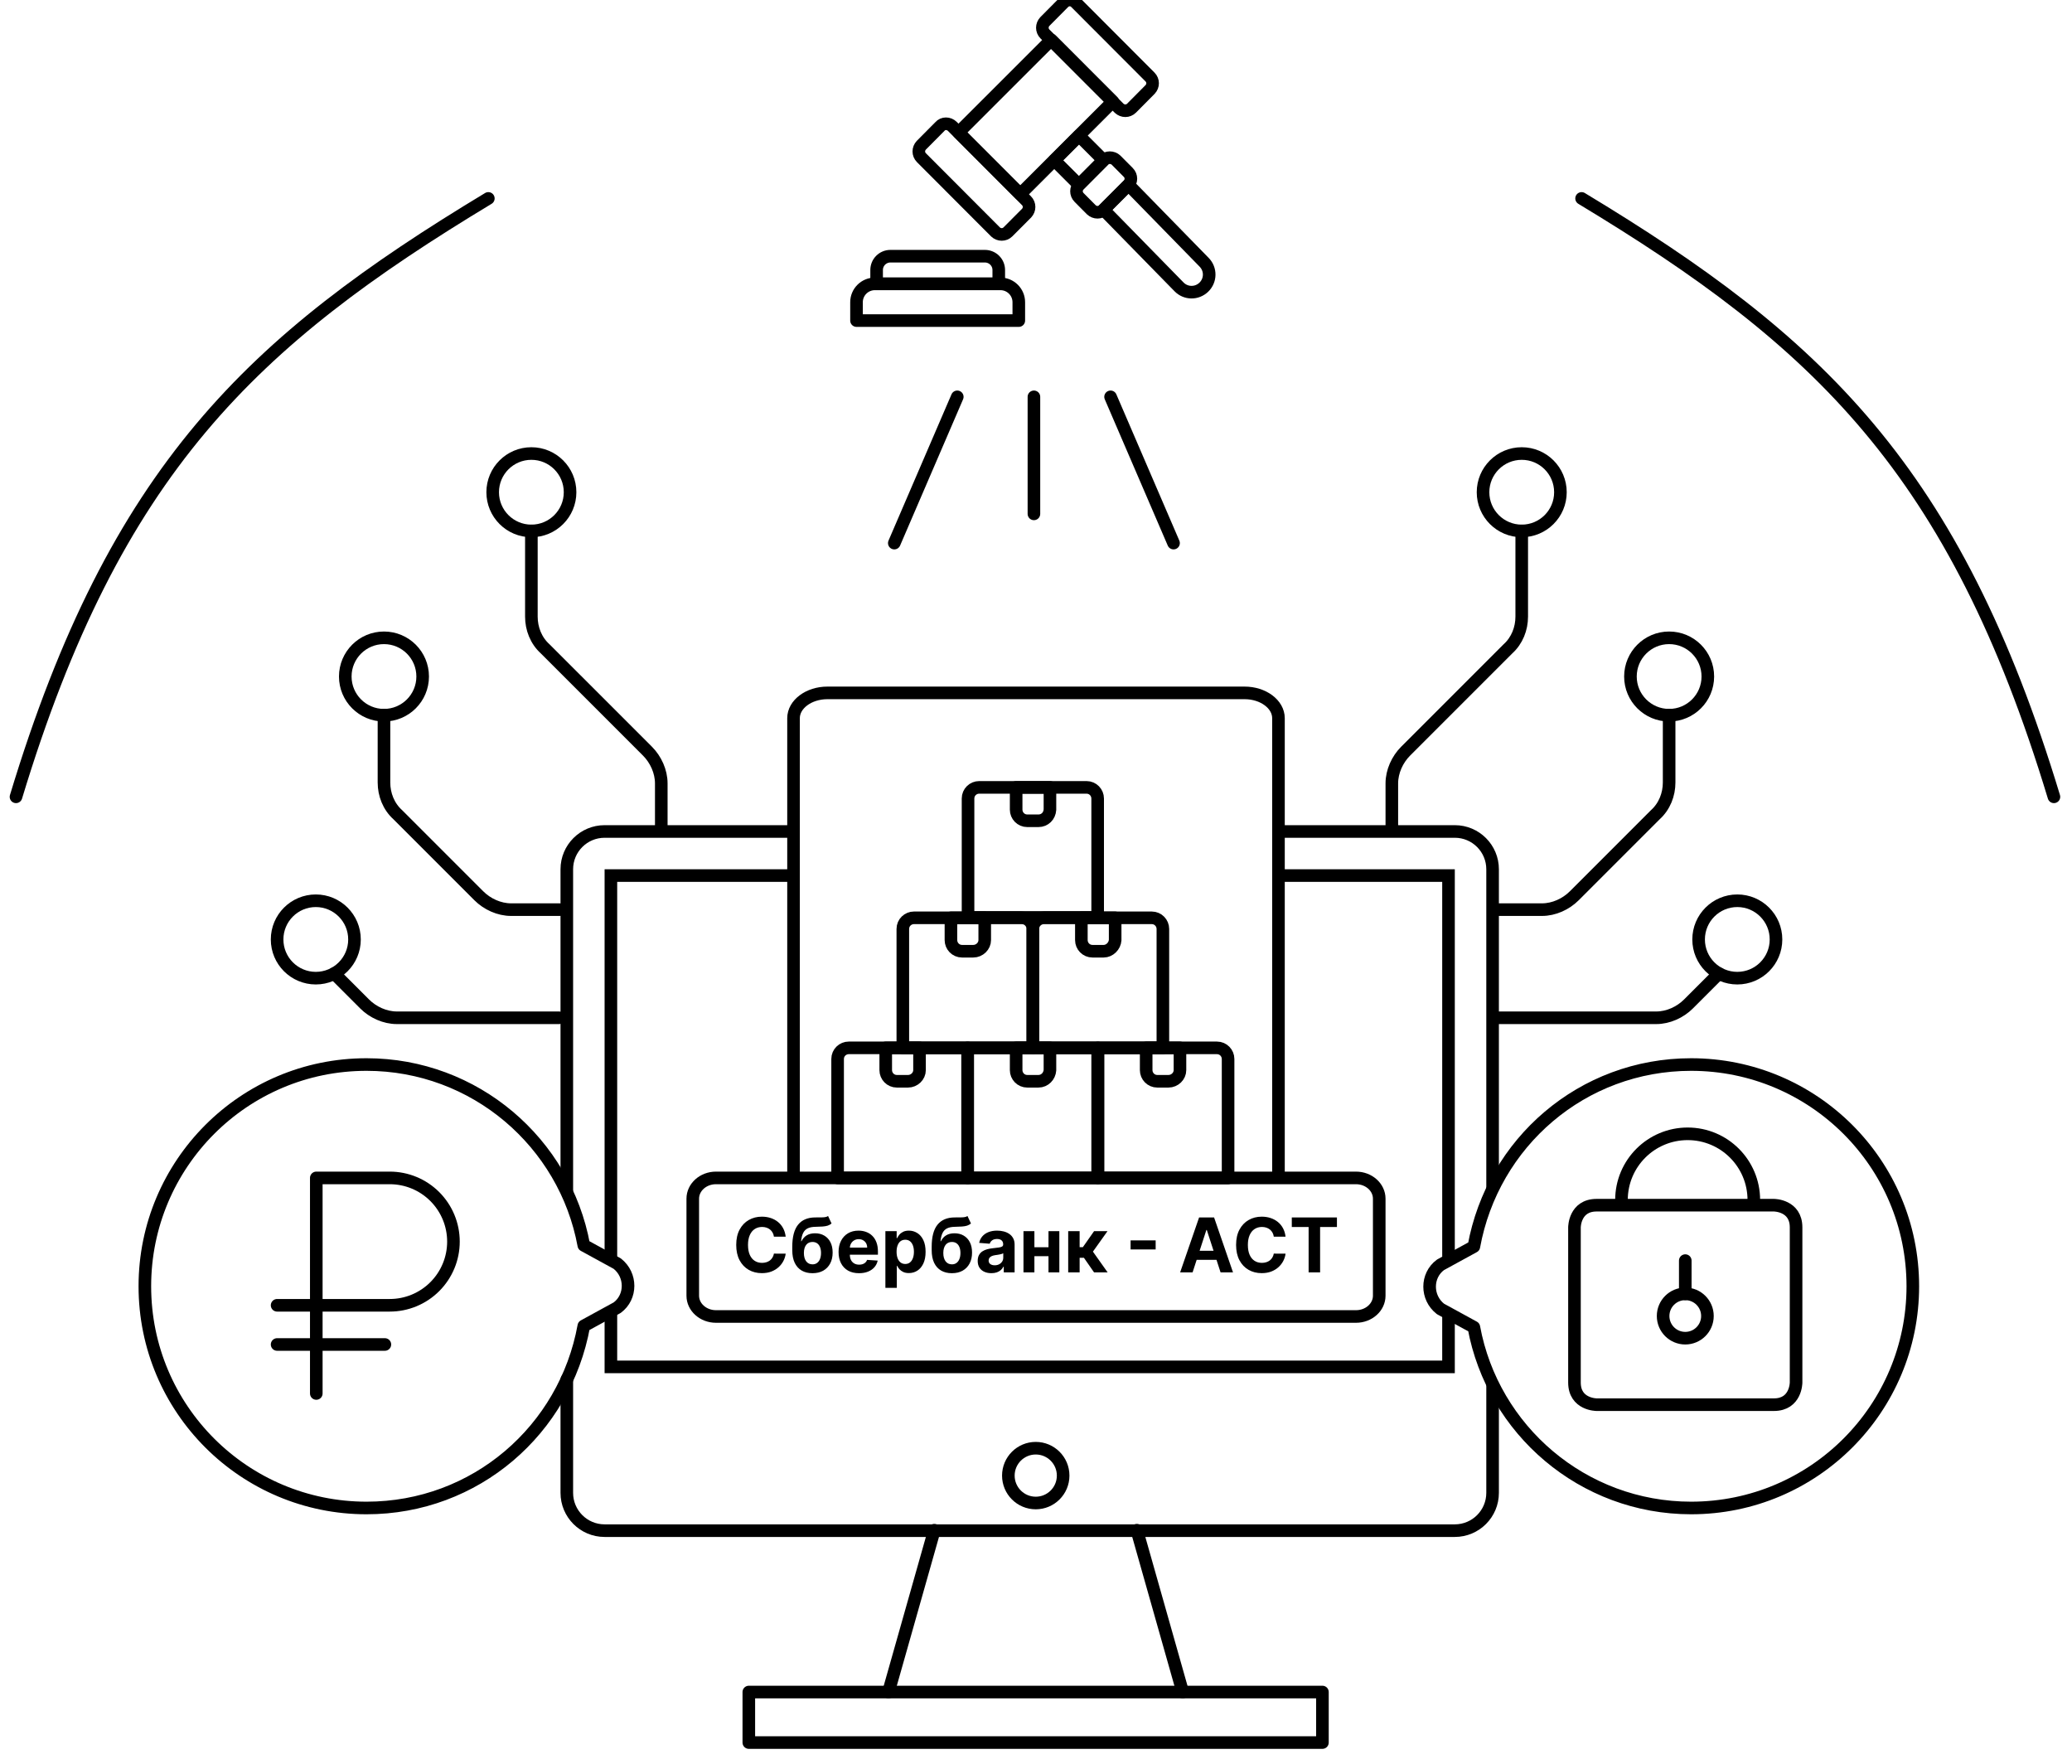 <?xml version="1.0" encoding="UTF-8" standalone="no"?>
<svg
   width="329"
   height="280"
   viewBox="0 0 329 280"
   fill="none"
   version="1.1"
   id="svg54"
   sodipodi:docname="Icons_Sberbank-AST.svg"
   xmlns:inkscape="http://www.inkscape.org/namespaces/inkscape"
   xmlns:sodipodi="http://sodipodi.sourceforge.net/DTD/sodipodi-0.dtd"
   xmlns="http://www.w3.org/2000/svg"
   xmlns:svg="http://www.w3.org/2000/svg">
  <sodipodi:namedview
     id="namedview54"
     pagecolor="#ffffff"
     bordercolor="#000000"
     borderopacity="0.25"
     inkscape:showpageshadow="2"
     inkscape:pageopacity="0.0"
     inkscape:pagecheckerboard="0"
     inkscape:deskcolor="#d1d1d1" />
  <g
     clip-path="url(#clip0_248_49)"
     id="g54">
    <path
       d="M2.54 126.5C18.29 74.5 40.04 54.12 77.54 31.5"
       stroke="black"
       stroke-width="2"
       stroke-miterlimit="10"
       stroke-linecap="round"
       stroke-linejoin="round"
       id="path1" />
    <path
       d="M326.13 126.5C310.38 74.5 288.63 54.12 251.13 31.5"
       stroke="black"
       stroke-width="2"
       stroke-miterlimit="10"
       stroke-linecap="round"
       stroke-linejoin="round"
       id="path2" />
    <path
       d="M152 63L142 86.22"
       stroke="black"
       stroke-width="2"
       stroke-miterlimit="10"
       stroke-linecap="round"
       stroke-linejoin="round"
       id="path3" />
    <path
       d="M164.17 63V81.58"
       stroke="black"
       stroke-width="2"
       stroke-miterlimit="10"
       stroke-linecap="round"
       stroke-linejoin="round"
       id="path4" />
    <path
       d="M176.34 63L186.34 86.22"
       stroke="black"
       stroke-width="2"
       stroke-miterlimit="10"
       stroke-linecap="round"
       stroke-linejoin="round"
       id="path5" />
    <path
       d="M209.98 268.62H118.9V276.64H209.98V268.62Z"
       stroke="black"
       stroke-width="2"
       stroke-miterlimit="10"
       stroke-linecap="round"
       stroke-linejoin="round"
       id="path6" />
    <path
       d="M91 219C91 218.448 90.552 218 90 218C89.448 218 89 218.448 89 219H91ZM89 189C89 189.552 89.448 190 90 190C90.552 190 91 189.552 91 189H89ZM236 188.5C236 189.052 236.448 189.5 237 189.5C237.552 189.5 238 189.052 238 188.5H236ZM238 220C238 219.448 237.552 219 237 219C236.448 219 236 219.448 236 220H238ZM231 243V242H96V243V244H231V243ZM96 132V133H126V132V131H96V132ZM203 132V133H231V132V131H203V132ZM90 237H91V219H90H89V237H90ZM90 189H91V138H90H89V189H90ZM237 138H236V188.5H237H238V138H237ZM237 220H236V237H237H238V220H237ZM96 243V242C93.239 242 91 239.761 91 237H90H89C89 240.866 92.134 244 96 244V243ZM231 243V244C234.866 244 238 240.866 238 237H237H236C236 239.761 233.761 242 231 242V243ZM231 132V133C233.761 133 236 135.239 236 138H237H238C238 134.134 234.866 131 231 131V132ZM96 132V131C92.134 131 89 134.134 89 138H90H91C91 135.239 93.239 133 96 133V132Z"
       fill="black"
       id="path7" />
    <path
       d="M126 139H97V199.5M203 139H230V199.5M97 208.5V217H230V208.5"
       stroke="black"
       stroke-width="2"
       id="path8" />
    <path
       d="M164.46 238.61C166.862 238.61 168.81 236.662 168.81 234.26C168.81 231.858 166.862 229.91 164.46 229.91C162.058 229.91 160.11 231.858 160.11 234.26C160.11 236.662 162.058 238.61 164.46 238.61Z"
       stroke="black"
       stroke-width="2"
       stroke-miterlimit="10"
       stroke-linecap="round"
       stroke-linejoin="round"
       id="path9" />
    <path
       d="M141.077 268.62L148.357 242.93"
       stroke="black"
       stroke-width="2"
       stroke-miterlimit="10"
       stroke-linecap="round"
       stroke-linejoin="round"
       id="path10" />
    <path
       d="M187.797 268.62L180.517 242.93"
       stroke="black"
       stroke-width="2"
       stroke-miterlimit="10"
       stroke-linecap="round"
       stroke-linejoin="round"
       id="path11" />
    <path
       d="M110 195.45V190.298C110 188.478 111.654 187 113.685 187H163.5H215.308C217.346 187 219 188.478 219 190.298V195.457V205.075V205.702C219 207.522 217.346 209 215.308 209H113.692C111.654 209 110 207.522 110 205.702V205.075V195.45Z"
       stroke="black"
       stroke-width="2"
       stroke-miterlimit="10"
       stroke-linecap="round"
       stroke-linejoin="round"
       id="path12" />
    <path
       d="M124.754 196.328H122.887C122.853 196.087 122.784 195.872 122.678 195.685C122.573 195.494 122.438 195.332 122.274 195.199C122.109 195.065 121.919 194.963 121.703 194.892C121.49 194.821 121.258 194.786 121.008 194.786C120.556 194.786 120.163 194.898 119.828 195.122C119.492 195.344 119.232 195.668 119.048 196.094C118.863 196.517 118.771 197.031 118.771 197.636C118.771 198.259 118.863 198.781 119.048 199.205C119.235 199.628 119.497 199.947 119.832 200.163C120.167 200.379 120.555 200.487 120.995 200.487C121.242 200.487 121.471 200.455 121.681 200.389C121.894 200.324 122.083 200.229 122.248 200.104C122.413 199.976 122.549 199.821 122.657 199.639C122.768 199.457 122.845 199.25 122.887 199.017L124.754 199.026C124.705 199.426 124.585 199.812 124.392 200.185C124.201 200.554 123.944 200.885 123.62 201.178C123.299 201.467 122.916 201.697 122.47 201.868C122.026 202.036 121.525 202.119 120.965 202.119C120.187 202.119 119.491 201.943 118.877 201.591C118.267 201.239 117.784 200.729 117.428 200.061C117.076 199.393 116.9 198.585 116.9 197.636C116.9 196.685 117.079 195.875 117.437 195.207C117.795 194.54 118.281 194.031 118.894 193.682C119.508 193.33 120.198 193.153 120.965 193.153C121.471 193.153 121.94 193.224 122.372 193.366C122.806 193.509 123.191 193.716 123.526 193.989C123.862 194.259 124.134 194.589 124.345 194.982C124.558 195.374 124.694 195.822 124.754 196.328ZM131.485 193.051L132.039 194.236C131.854 194.389 131.649 194.503 131.425 194.577C131.2 194.648 130.932 194.695 130.619 194.717C130.31 194.74 129.932 194.756 129.486 194.764C128.98 194.77 128.568 194.851 128.25 195.007C127.932 195.163 127.691 195.409 127.526 195.744C127.361 196.077 127.253 196.511 127.202 197.048H127.266C127.462 196.648 127.737 196.338 128.093 196.119C128.45 195.901 128.892 195.791 129.418 195.791C129.975 195.791 130.462 195.913 130.879 196.158C131.3 196.402 131.627 196.753 131.86 197.21C132.093 197.668 132.209 198.216 132.209 198.855C132.209 199.52 132.078 200.098 131.817 200.589C131.558 201.078 131.191 201.457 130.713 201.727C130.236 201.994 129.668 202.128 129.009 202.128C128.347 202.128 127.776 201.989 127.296 201.71C126.818 201.432 126.449 201.021 126.188 200.479C125.929 199.936 125.8 199.268 125.8 198.476V197.939C125.8 196.362 126.107 195.193 126.72 194.432C127.334 193.67 128.236 193.284 129.426 193.273C129.75 193.267 130.043 193.266 130.304 193.268C130.566 193.271 130.794 193.259 130.99 193.23C131.189 193.202 131.354 193.142 131.485 193.051ZM129.017 200.722C129.296 200.722 129.534 200.649 129.733 200.504C129.935 200.359 130.09 200.152 130.198 199.882C130.308 199.612 130.364 199.29 130.364 198.915C130.364 198.543 130.308 198.227 130.198 197.969C130.09 197.707 129.935 197.509 129.733 197.372C129.531 197.236 129.29 197.168 129.009 197.168C128.798 197.168 128.61 197.206 128.442 197.283C128.274 197.359 128.131 197.473 128.012 197.624C127.895 197.771 127.804 197.955 127.739 198.173C127.676 198.389 127.645 198.636 127.645 198.915C127.645 199.474 127.766 199.916 128.007 200.24C128.252 200.561 128.588 200.722 129.017 200.722ZM136.397 202.128C135.724 202.128 135.144 201.991 134.658 201.719C134.175 201.443 133.803 201.054 133.542 200.551C133.28 200.045 133.15 199.447 133.15 198.757C133.15 198.084 133.28 197.493 133.542 196.984C133.803 196.476 134.171 196.08 134.645 195.795C135.123 195.511 135.682 195.369 136.324 195.369C136.756 195.369 137.158 195.439 137.53 195.578C137.905 195.714 138.232 195.92 138.51 196.196C138.792 196.472 139.01 196.818 139.167 197.236C139.323 197.651 139.401 198.136 139.401 198.693V199.192H133.874V198.067H137.692C137.692 197.805 137.635 197.574 137.522 197.372C137.408 197.17 137.251 197.013 137.049 196.899C136.85 196.783 136.618 196.724 136.354 196.724C136.079 196.724 135.834 196.788 135.621 196.916C135.411 197.041 135.246 197.21 135.127 197.423C135.008 197.634 134.947 197.868 134.944 198.126V199.196C134.944 199.52 135.003 199.8 135.123 200.036C135.245 200.271 135.417 200.453 135.638 200.581C135.86 200.709 136.123 200.773 136.427 200.773C136.628 200.773 136.813 200.744 136.981 200.688C137.148 200.631 137.292 200.545 137.411 200.432C137.53 200.318 137.621 200.179 137.684 200.014L139.363 200.125C139.278 200.528 139.103 200.881 138.839 201.182C138.577 201.48 138.239 201.713 137.824 201.881C137.412 202.045 136.937 202.128 136.397 202.128ZM140.586 204.455V195.455H142.376V196.554H142.456C142.536 196.378 142.651 196.199 142.802 196.017C142.955 195.832 143.154 195.679 143.398 195.557C143.645 195.432 143.952 195.369 144.319 195.369C144.796 195.369 145.236 195.494 145.64 195.744C146.043 195.991 146.366 196.365 146.607 196.865C146.849 197.362 146.969 197.986 146.969 198.736C146.969 199.466 146.851 200.082 146.616 200.585C146.383 201.085 146.064 201.464 145.661 201.723C145.26 201.979 144.812 202.107 144.314 202.107C143.962 202.107 143.662 202.048 143.415 201.932C143.171 201.815 142.971 201.669 142.814 201.493C142.658 201.314 142.539 201.134 142.456 200.952H142.401V204.455H140.586ZM142.363 198.727C142.363 199.116 142.417 199.456 142.525 199.746C142.633 200.036 142.789 200.261 142.993 200.423C143.198 200.582 143.447 200.662 143.739 200.662C144.035 200.662 144.285 200.581 144.489 200.419C144.694 200.254 144.849 200.027 144.954 199.737C145.062 199.445 145.116 199.108 145.116 198.727C145.116 198.349 145.063 198.017 144.958 197.73C144.853 197.443 144.698 197.219 144.493 197.057C144.289 196.895 144.037 196.814 143.739 196.814C143.444 196.814 143.194 196.892 142.989 197.048C142.787 197.205 142.633 197.426 142.525 197.713C142.417 198 142.363 198.338 142.363 198.727ZM153.621 193.051L154.175 194.236C153.991 194.389 153.786 194.503 153.562 194.577C153.337 194.648 153.069 194.695 152.756 194.717C152.447 194.74 152.069 194.756 151.623 194.764C151.117 194.77 150.705 194.851 150.387 195.007C150.069 195.163 149.827 195.409 149.662 195.744C149.498 196.077 149.39 196.511 149.339 197.048H149.403C149.599 196.648 149.874 196.338 150.229 196.119C150.587 195.901 151.029 195.791 151.555 195.791C152.111 195.791 152.599 195.913 153.016 196.158C153.437 196.402 153.763 196.753 153.996 197.21C154.229 197.668 154.346 198.216 154.346 198.855C154.346 199.52 154.215 200.098 153.954 200.589C153.695 201.078 153.327 201.457 152.85 201.727C152.373 201.994 151.805 202.128 151.145 202.128C150.483 202.128 149.912 201.989 149.432 201.71C148.955 201.432 148.586 201.021 148.324 200.479C148.066 199.936 147.937 199.268 147.937 198.476V197.939C147.937 196.362 148.243 195.193 148.857 194.432C149.471 193.67 150.373 193.284 151.563 193.273C151.887 193.267 152.18 193.266 152.441 193.268C152.702 193.271 152.931 193.259 153.127 193.23C153.326 193.202 153.491 193.142 153.621 193.051ZM151.154 200.722C151.432 200.722 151.671 200.649 151.87 200.504C152.072 200.359 152.226 200.152 152.334 199.882C152.445 199.612 152.501 199.29 152.501 198.915C152.501 198.543 152.445 198.227 152.334 197.969C152.226 197.707 152.072 197.509 151.87 197.372C151.668 197.236 151.427 197.168 151.145 197.168C150.935 197.168 150.746 197.206 150.579 197.283C150.411 197.359 150.268 197.473 150.148 197.624C150.032 197.771 149.941 197.955 149.876 198.173C149.813 198.389 149.782 198.636 149.782 198.915C149.782 199.474 149.903 199.916 150.144 200.24C150.388 200.561 150.725 200.722 151.154 200.722ZM157.417 202.124C156.999 202.124 156.627 202.051 156.301 201.906C155.974 201.759 155.715 201.541 155.525 201.254C155.338 200.964 155.244 200.604 155.244 200.172C155.244 199.808 155.311 199.503 155.444 199.256C155.578 199.009 155.759 198.81 155.99 198.659C156.22 198.509 156.481 198.395 156.774 198.318C157.069 198.241 157.379 198.188 157.703 198.156C158.083 198.116 158.39 198.08 158.623 198.045C158.856 198.009 159.025 197.955 159.13 197.884C159.235 197.812 159.288 197.707 159.288 197.568V197.543C159.288 197.273 159.203 197.064 159.032 196.916C158.865 196.768 158.626 196.695 158.316 196.695C157.99 196.695 157.73 196.767 157.536 196.912C157.343 197.054 157.215 197.233 157.153 197.449L155.474 197.312C155.559 196.915 155.727 196.571 155.977 196.281C156.227 195.989 156.549 195.764 156.944 195.608C157.342 195.449 157.802 195.369 158.325 195.369C158.688 195.369 159.036 195.412 159.369 195.497C159.704 195.582 160.001 195.714 160.259 195.893C160.521 196.072 160.727 196.303 160.877 196.584C161.028 196.862 161.103 197.196 161.103 197.585V202H159.382V201.092H159.33C159.225 201.297 159.085 201.477 158.909 201.634C158.732 201.787 158.521 201.908 158.274 201.996C158.026 202.081 157.741 202.124 157.417 202.124ZM157.937 200.871C158.204 200.871 158.44 200.818 158.644 200.713C158.849 200.605 159.009 200.46 159.126 200.278C159.242 200.097 159.301 199.891 159.301 199.661V198.966C159.244 199.003 159.166 199.037 159.066 199.068C158.97 199.097 158.86 199.124 158.738 199.149C158.616 199.172 158.494 199.193 158.372 199.213C158.249 199.23 158.139 199.246 158.039 199.26C157.826 199.291 157.64 199.341 157.481 199.409C157.322 199.477 157.198 199.57 157.11 199.686C157.022 199.8 156.978 199.942 156.978 200.112C156.978 200.359 157.068 200.548 157.247 200.679C157.428 200.807 157.659 200.871 157.937 200.871ZM167.067 198.003V199.43H163.649V198.003H167.067ZM164.246 195.455V202H162.512V195.455H164.246ZM168.205 195.455V202H166.483V195.455H168.205ZM169.613 202V195.455H171.428V197.994H171.94L173.721 195.455H175.852L173.538 198.702L175.877 202H173.721L172.106 199.678H171.428V202H169.613ZM183.5 196.916V198.357H179.52V196.916H183.5ZM189.362 202H187.385L190.398 193.273H192.776L195.784 202H193.807L191.621 195.267H191.553L189.362 202ZM189.239 198.57H193.909V200.01H189.239V198.57ZM204.125 196.328H202.258C202.224 196.087 202.155 195.872 202.05 195.685C201.944 195.494 201.809 195.332 201.645 195.199C201.48 195.065 201.29 194.963 201.074 194.892C200.861 194.821 200.629 194.786 200.379 194.786C199.927 194.786 199.534 194.898 199.199 195.122C198.863 195.344 198.604 195.668 198.419 196.094C198.234 196.517 198.142 197.031 198.142 197.636C198.142 198.259 198.234 198.781 198.419 199.205C198.606 199.628 198.868 199.947 199.203 200.163C199.538 200.379 199.926 200.487 200.366 200.487C200.613 200.487 200.842 200.455 201.052 200.389C201.265 200.324 201.454 200.229 201.619 200.104C201.784 199.976 201.92 199.821 202.028 199.639C202.139 199.457 202.216 199.25 202.258 199.017L204.125 199.026C204.077 199.426 203.956 199.812 203.763 200.185C203.572 200.554 203.315 200.885 202.991 201.178C202.67 201.467 202.287 201.697 201.841 201.868C201.398 202.036 200.896 202.119 200.336 202.119C199.558 202.119 198.862 201.943 198.248 201.591C197.638 201.239 197.155 200.729 196.8 200.061C196.447 199.393 196.271 198.585 196.271 197.636C196.271 196.685 196.45 195.875 196.808 195.207C197.166 194.54 197.652 194.031 198.265 193.682C198.879 193.33 199.569 193.153 200.336 193.153C200.842 193.153 201.311 193.224 201.743 193.366C202.177 193.509 202.562 193.716 202.898 193.989C203.233 194.259 203.506 194.589 203.716 194.982C203.929 195.374 204.065 195.822 204.125 196.328ZM205.116 194.794V193.273H212.283V194.794H209.611V202H207.787V194.794H205.116Z"
       fill="black"
       id="path13" />
    <path
       d="M158.855 45.066H138.914C137.305 45.066 136 46.372 136 47.98C136 49.588 136 50.894 136 50.894H161.769C161.769 50.894 161.769 49.588 161.769 47.98C161.769 46.372 160.464 45.066 158.855 45.066Z"
       stroke="black"
       stroke-width="2"
       stroke-miterlimit="10"
       stroke-linecap="round"
       stroke-linejoin="round"
       id="path14" />
    <path
       d="M156.384 40.672H141.385C140.172 40.672 139.193 41.651 139.193 42.864C139.193 44.076 139.193 45.055 139.193 45.055H158.587C158.587 45.055 158.587 44.076 158.587 42.864C158.587 41.651 157.597 40.672 156.384 40.672Z"
       stroke="black"
       stroke-width="2"
       stroke-miterlimit="10"
       stroke-linecap="round"
       stroke-linejoin="round"
       id="path15" />
    <path
       d="M151.215 20.068L162.986 31.863C163.546 32.422 163.522 33.285 163.01 33.833L160.049 36.805C159.49 37.364 158.627 37.341 158.08 36.828L146.308 25.033C145.749 24.474 145.772 23.611 146.285 23.064L149.234 20.092C149.735 19.497 150.655 19.509 151.215 20.068Z"
       stroke="black"
       stroke-width="2"
       stroke-miterlimit="10"
       stroke-linecap="round"
       stroke-linejoin="round"
       id="path16" />
    <path
       d="M170.83 0.43L182.602 12.225C183.161 12.784 183.138 13.646 182.625 14.194L179.676 17.166C179.117 17.726 178.254 17.702 177.706 17.189L165.923 5.395C165.364 4.835 165.387 3.973 165.9 3.425L168.849 0.453C169.408 -0.153 170.317 -0.141 170.83 0.43Z"
       stroke="black"
       stroke-width="2"
       stroke-miterlimit="10"
       stroke-linecap="round"
       stroke-linejoin="round"
       id="path17" />
    <path
       d="M166.922 6.325L152.215 21.023L162.003 30.816L176.709 16.118L166.922 6.325Z"
       stroke="black"
       stroke-width="2"
       stroke-miterlimit="10"
       stroke-linecap="round"
       stroke-linejoin="round"
       id="path18" />
    <path
       d="M171.324 21.54L167.417 25.446L171.322 29.353L175.23 25.448L171.324 21.54Z"
       stroke="black"
       stroke-width="2"
       stroke-miterlimit="10"
       stroke-linecap="round"
       stroke-linejoin="round"
       id="path19" />
    <path
       d="M177.205 25.418L179.152 27.376C179.711 27.935 179.688 28.798 179.175 29.346L175.259 33.285C174.699 33.844 173.837 33.821 173.289 33.308L171.343 31.35C170.783 30.791 170.807 29.928 171.32 29.381L175.236 25.441C175.748 24.893 176.669 24.905 177.205 25.418Z"
       stroke="black"
       stroke-width="2"
       stroke-miterlimit="10"
       stroke-linecap="round"
       stroke-linejoin="round"
       id="path20" />
    <path
       d="M187.217 45.546L175.224 33.297L179.187 29.346L191.203 41.642C192.287 42.749 192.263 44.52 191.145 45.593C190.037 46.665 188.289 46.641 187.217 45.546Z"
       stroke="black"
       stroke-width="2"
       stroke-miterlimit="10"
       stroke-linecap="round"
       stroke-linejoin="round"
       id="path21" />
    <path
       d="M203 186.5V114.016C203 111.807 200.58 110 197.621 110H131.378C128.42 110 126 111.807 126 114.016V186.5"
       stroke="black"
       stroke-width="2"
       stroke-miterlimit="10"
       stroke-linecap="round"
       stroke-linejoin="round"
       id="path22" />
    <path
       d="M153.646 187H133V168.122C133 167.112 133.821 166.354 134.768 166.354H153.646V187Z"
       stroke="black"
       stroke-width="2"
       stroke-miterlimit="10"
       stroke-linecap="round"
       stroke-linejoin="round"
       id="path23" />
    <path
       d="M144.175 171.658H142.407C141.397 171.658 140.64 170.837 140.64 169.89V166.354H146.006V169.89C146.006 170.837 145.185 171.658 144.175 171.658Z"
       stroke="black"
       stroke-width="2"
       stroke-miterlimit="10"
       stroke-linecap="round"
       stroke-linejoin="round"
       id="path24" />
    <path
       d="M174.291 166.354H153.646V187H174.291V166.354Z"
       stroke="black"
       stroke-width="2"
       stroke-miterlimit="10"
       stroke-linecap="round"
       stroke-linejoin="round"
       id="path25" />
    <path
       d="M164.884 171.658H163.116C162.106 171.658 161.348 170.837 161.348 169.89V166.354H166.715V169.89C166.652 170.837 165.894 171.658 164.884 171.658Z"
       stroke="black"
       stroke-width="2"
       stroke-miterlimit="10"
       stroke-linecap="round"
       stroke-linejoin="round"
       id="path26" />
    <path
       d="M164 166.354H143.354V147.477C143.354 146.466 144.175 145.709 145.122 145.709H162.232C163.242 145.709 164 146.53 164 147.477V166.354Z"
       stroke="black"
       stroke-width="2"
       stroke-miterlimit="10"
       stroke-linecap="round"
       stroke-linejoin="round"
       id="path27" />
    <path
       d="M154.53 151.012H152.762C151.752 151.012 150.994 150.191 150.994 149.244V145.709H156.36V149.244C156.36 150.191 155.54 151.012 154.53 151.012Z"
       stroke="black"
       stroke-width="2"
       stroke-miterlimit="10"
       stroke-linecap="round"
       stroke-linejoin="round"
       id="path28" />
    <path
       d="M195 187H174.354V166.354H193.232C194.242 166.354 195 167.175 195 168.122V187Z"
       stroke="black"
       stroke-width="2"
       stroke-miterlimit="10"
       stroke-linecap="round"
       stroke-linejoin="round"
       id="path29" />
    <path
       d="M185.53 171.658H183.762C182.752 171.658 181.994 170.837 181.994 169.89V166.354H187.36V169.89C187.36 170.837 186.54 171.658 185.53 171.658Z"
       stroke="black"
       stroke-width="2"
       stroke-miterlimit="10"
       stroke-linecap="round"
       stroke-linejoin="round"
       id="path30" />
    <path
       d="M184.646 166.354H164V147.477C164 146.466 164.821 145.709 165.768 145.709H182.878C183.888 145.709 184.646 146.53 184.646 147.477V166.354Z"
       stroke="black"
       stroke-width="2"
       stroke-miterlimit="10"
       stroke-linecap="round"
       stroke-linejoin="round"
       id="path31" />
    <path
       d="M175.238 151.012H173.47C172.46 151.012 171.703 150.191 171.703 149.244V145.709H177.069V149.244C177.006 150.191 176.185 151.012 175.238 151.012Z"
       stroke="black"
       stroke-width="2"
       stroke-miterlimit="10"
       stroke-linecap="round"
       stroke-linejoin="round"
       id="path32" />
    <path
       d="M174.354 145.646H153.709V126.768C153.709 125.758 154.53 125 155.477 125H172.523C173.534 125 174.291 125.821 174.291 126.768V145.646H174.354Z"
       stroke="black"
       stroke-width="2"
       stroke-miterlimit="10"
       stroke-linecap="round"
       stroke-linejoin="round"
       id="path33" />
    <path
       d="M164.884 130.303H163.116C162.106 130.303 161.348 129.483 161.348 128.536V125H166.715V128.536C166.652 129.546 165.894 130.303 164.884 130.303Z"
       stroke="black"
       stroke-width="2"
       stroke-miterlimit="10"
       stroke-linecap="round"
       stroke-linejoin="round"
       id="path34" />
    <path
       d="M58.2 239.4C38.8 239.4 23 223.7 23 204.2C23 184.8 38.7 169 58.2 169C75.4 169 89.7 181.4 92.7 197.7L98 200.6C100.3 202.4 100.3 205.9 98 207.6L92.7 210.5C89.7 227 75.5 239.4 58.2 239.4Z"
       stroke="black"
       stroke-width="2"
       stroke-miterlimit="10"
       stroke-linecap="round"
       stroke-linejoin="round"
       id="path35" />
    <path
       d="M268.525 169C287.925 169 303.725 184.7 303.725 204.2C303.725 223.6 288.025 239.4 268.525 239.4C251.325 239.4 237.025 227 234.025 210.7L228.725 207.8C226.425 206 226.425 202.5 228.725 200.8L234.025 197.9C237.025 181.4 251.225 169 268.525 169Z"
       stroke="black"
       stroke-width="2"
       stroke-miterlimit="10"
       stroke-linecap="round"
       stroke-linejoin="round"
       id="path36" />
    <path
       d="M250 194.85C250 194.85 250 191.331 253.519 191.331H281.669C281.669 191.331 285.188 191.331 285.188 194.85V219.481C285.188 219.481 285.188 223 281.669 223H253.519C253.519 223 250 223 250 219.481V194.85Z"
       stroke="black"
       stroke-width="2"
       stroke-miterlimit="10"
       stroke-linecap="round"
       stroke-linejoin="round"
       id="path37" />
    <path
       d="M271.113 208.925C271.113 206.98 269.539 205.406 267.594 205.406C265.649 205.406 264.075 206.98 264.075 208.925C264.075 210.87 265.649 212.444 267.594 212.444C269.539 212.444 271.113 210.87 271.113 208.925Z"
       stroke="black"
       stroke-width="2"
       stroke-miterlimit="10"
       stroke-linecap="round"
       stroke-linejoin="round"
       id="path38" />
    <path
       d="M267.594 200.128V205.406"
       stroke="black"
       stroke-width="2"
       stroke-miterlimit="10"
       stroke-linecap="round"
       stroke-linejoin="round"
       id="path39" />
    <path
       d="M257.464 190.507C257.464 184.702 262.166 180 267.971 180C273.776 180 278.478 184.702 278.478 190.507"
       stroke="black"
       stroke-width="2"
       stroke-miterlimit="10"
       stroke-linecap="round"
       stroke-linejoin="round"
       id="path40" />
    <path
       d="M84.374 84.288C87.767 84.288 90.518 81.537 90.518 78.144C90.518 74.751 87.767 72 84.374 72C80.981 72 78.23 74.751 78.23 78.144C78.23 81.537 80.981 84.288 84.374 84.288Z"
       stroke="black"
       stroke-width="2"
       stroke-miterlimit="10"
       stroke-linecap="round"
       stroke-linejoin="round"
       id="path41" />
    <path
       d="M50.144 143C53.537 143 56.288 145.751 56.288 149.144C56.288 152.537 53.537 155.288 50.144 155.288C46.751 155.288 44 152.537 44 149.144C44 145.751 46.751 143 50.144 143Z"
       stroke="black"
       stroke-width="2"
       stroke-miterlimit="10"
       stroke-linecap="round"
       stroke-linejoin="round"
       id="path42" />
    <path
       d="M84.374 84.288V97.892C84.374 99.794 85.105 101.695 86.568 103.012L102.806 119.249C104.122 120.566 105 122.468 105 124.369V131.391"
       stroke="black"
       stroke-width="2"
       stroke-miterlimit="10"
       stroke-linecap="round"
       stroke-linejoin="round"
       id="path43" />
    <path
       d="M53.069 154.556L57.897 159.384C59.213 160.7 61.115 161.578 63.017 161.578H88.763"
       stroke="black"
       stroke-width="2"
       stroke-miterlimit="10"
       stroke-linecap="round"
       stroke-linejoin="round"
       id="path44" />
    <path
       d="M60.969 113.544C64.362 113.544 67.113 110.794 67.113 107.4C67.113 104.007 64.362 101.257 60.969 101.257C57.576 101.257 54.825 104.007 54.825 107.4C54.825 110.794 57.576 113.544 60.969 113.544Z"
       stroke="black"
       stroke-width="2"
       stroke-miterlimit="10"
       stroke-linecap="round"
       stroke-linejoin="round"
       id="path45" />
    <path
       d="M60.969 113.544V124.223C60.969 126.125 61.7 128.026 63.163 129.343L76.036 142.216C77.352 143.532 79.254 144.41 81.156 144.41H88.909"
       stroke="black"
       stroke-width="2"
       stroke-miterlimit="10"
       stroke-linecap="round"
       stroke-linejoin="round"
       id="path46" />
    <path
       d="M241.626 84.288C238.233 84.288 235.482 81.537 235.482 78.144C235.482 74.751 238.233 72 241.626 72C245.019 72 247.77 74.751 247.77 78.144C247.77 81.537 245.019 84.288 241.626 84.288Z"
       stroke="black"
       stroke-width="2"
       stroke-miterlimit="10"
       stroke-linecap="round"
       stroke-linejoin="round"
       id="path47" />
    <path
       d="M275.856 143C272.463 143 269.712 145.751 269.712 149.144C269.712 152.537 272.463 155.288 275.856 155.288C279.249 155.288 282 152.537 282 149.144C282 145.751 279.249 143 275.856 143Z"
       stroke="black"
       stroke-width="2"
       stroke-miterlimit="10"
       stroke-linecap="round"
       stroke-linejoin="round"
       id="path48" />
    <path
       d="M241.626 84.288V97.892C241.626 99.794 240.894 101.695 239.432 103.012L223.194 119.249C221.878 120.566 221 122.468 221 124.369V131.391"
       stroke="black"
       stroke-width="2"
       stroke-miterlimit="10"
       stroke-linecap="round"
       stroke-linejoin="round"
       id="path49" />
    <path
       d="M272.93 154.556L268.103 159.384C266.787 160.7 264.885 161.578 262.983 161.578H237.237"
       stroke="black"
       stroke-width="2"
       stroke-miterlimit="10"
       stroke-linecap="round"
       stroke-linejoin="round"
       id="path50" />
    <path
       d="M265.031 113.544C261.638 113.544 258.887 110.794 258.887 107.4C258.887 104.007 261.638 101.257 265.031 101.257C268.424 101.257 271.175 104.007 271.175 107.4C271.175 110.794 268.424 113.544 265.031 113.544Z"
       stroke="black"
       stroke-width="2"
       stroke-miterlimit="10"
       stroke-linecap="round"
       stroke-linejoin="round"
       id="path51" />
    <path
       d="M265.031 113.544V124.223C265.031 126.125 264.3 128.026 262.837 129.343L249.964 142.216C248.647 143.532 246.746 144.41 244.844 144.41H237.091"
       stroke="black"
       stroke-width="2"
       stroke-miterlimit="10"
       stroke-linecap="round"
       stroke-linejoin="round"
       id="path52" />
    <path
       d="M44 213.444H61.111"
       stroke="black"
       stroke-width="2"
       stroke-linecap="round"
       stroke-linejoin="round"
       id="path53" />
    <path
       d="M50.222 221.222V187H61.889C64.57 187 67.142 188.065 69.038 189.961C70.935 191.858 72 194.429 72 197.111C72 199.793 70.935 202.365 69.038 204.261C67.142 206.157 64.57 207.222 61.889 207.222H44"
       stroke="black"
       stroke-width="2"
       stroke-linecap="round"
       stroke-linejoin="round"
       id="path54" />
  </g>
  <defs
     id="defs54">
    <clipPath
       id="clip0_248_49">
      <rect
         width="329"
         height="280"
         fill="white"
         id="rect54" />
    </clipPath>
  </defs>
</svg>
